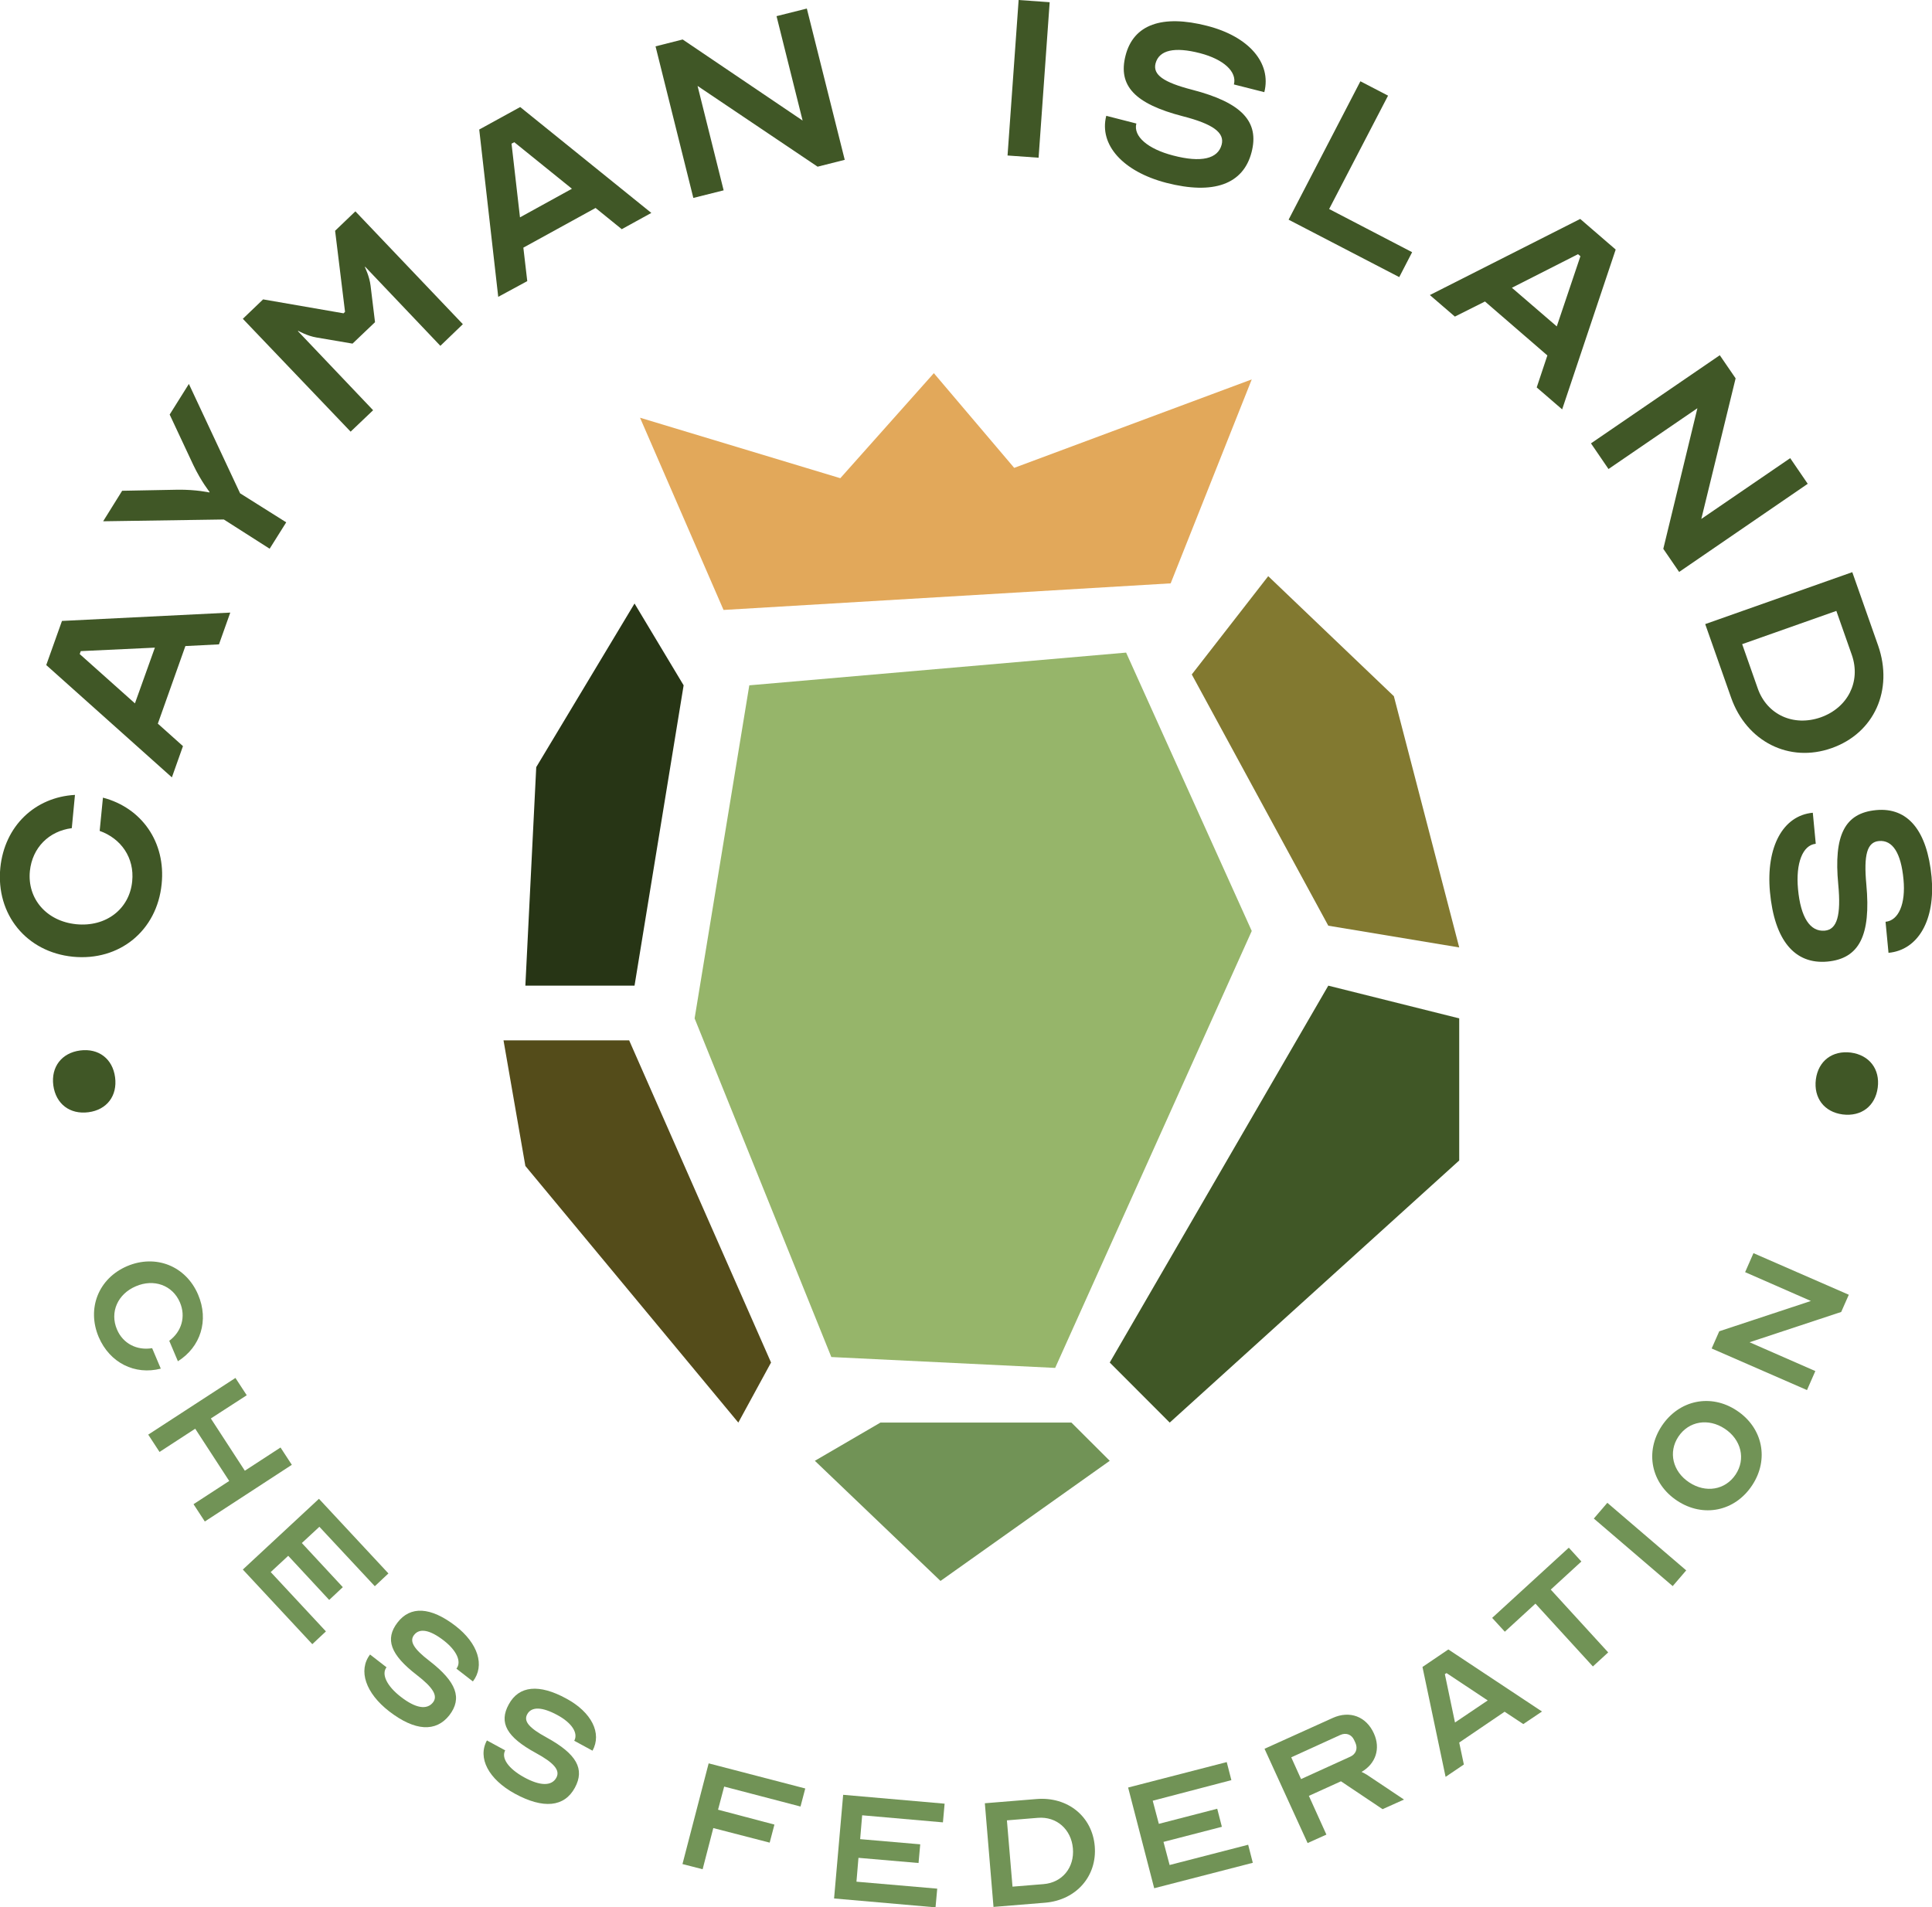 <?xml version="1.0" encoding="utf-8"?>
<!-- Generator: Adobe Illustrator 28.2.0, SVG Export Plug-In . SVG Version: 6.00 Build 0)  -->
<svg version="1.1" id="Layer_1" xmlns="http://www.w3.org/2000/svg" xmlns:xlink="http://www.w3.org/1999/xlink" x="0px" y="0px"
	 viewBox="0 0 182.99 180.68" style="enable-background:new 0 0 182.99 180.68;" xml:space="preserve">
<style type="text/css">
	.st0{fill:#719356;}
	.st1{fill:#405726;}
	.st2{fill:#E2A85A;}
	.st3{fill:#827930;}
	.st4{fill:#544C1A;}
	.st5{fill:#273515;}
	.st6{fill:#96B56A;}
</style>
<g>
	<g>
		<path class="st0" d="M14.41,127.71l0.82,1.94c-2.45,0.63-4.83-0.54-5.88-2.99c-1.15-2.71-0.02-5.56,2.69-6.72
			c2.71-1.15,5.56-0.02,6.72,2.69c1.05,2.45,0.24,4.97-1.91,6.32l-0.82-1.94c1.17-0.86,1.59-2.29,1.01-3.64
			c-0.7-1.63-2.47-2.26-4.18-1.52c-1.71,0.73-2.48,2.45-1.78,4.09C11.65,127.29,12.99,127.95,14.41,127.71z"/>
		<path class="st0" d="M19.97,134.37l3.22,4.95l3.38-2.2l1.07,1.64l-8.24,5.37l-1.07-1.64l3.38-2.2l-3.22-4.95l-3.38,2.2l-1.07-1.64
			l8.26-5.37l1.07,1.64L19.97,134.37z"/>
		<path class="st0" d="M30.25,144.63l-1.66,1.54l3.88,4.18l-1.29,1.21l-3.88-4.18l-1.66,1.54l5.23,5.62l-1.29,1.21l-6.58-7.07
			l7.21-6.7l6.58,7.07l-1.29,1.21L30.25,144.63z"/>
		<path class="st0" d="M41.01,161.27c0.49-0.63,0-1.42-1.56-2.62c-2.47-1.91-3.01-3.38-1.8-4.95c1.22-1.59,3.13-1.49,5.48,0.31
			c2.15,1.66,2.82,3.76,1.66,5.27l-1.56-1.21c0.51-0.65,0.03-1.71-1.19-2.66c-1.33-1.03-2.31-1.21-2.83-0.52
			c-0.45,0.59-0.02,1.31,1.47,2.45c2.57,1.99,3.11,3.53,1.89,5.13c-1.28,1.64-3.27,1.52-5.7-0.35c-2.24-1.73-2.97-3.88-1.82-5.39
			l1.56,1.21c-0.51,0.65,0.03,1.77,1.33,2.78C39.36,161.83,40.43,162,41.01,161.27z"/>
		<path class="st0" d="M52.7,168.39c0.37-0.7-0.23-1.4-1.96-2.34c-2.73-1.49-3.52-2.85-2.55-4.6c0.96-1.77,2.87-1.96,5.46-0.54
			c2.38,1.29,3.38,3.27,2.47,4.93l-1.73-0.94c0.4-0.73-0.24-1.7-1.59-2.43c-1.47-0.8-2.47-0.82-2.87-0.07
			c-0.35,0.66,0.19,1.29,1.84,2.19c2.85,1.56,3.64,2.99,2.68,4.76c-1,1.84-2.99,2.03-5.69,0.56c-2.48-1.36-3.55-3.38-2.64-5.04
			l1.73,0.94c-0.4,0.73,0.31,1.73,1.77,2.54C51.16,169.2,52.26,169.21,52.7,168.39z"/>
		<path class="st0" d="M73.35,172.84l-0.45,1.71l-5.34-1.38l-1.01,3.9l-1.91-0.49l2.48-9.54l9.15,2.38l-0.45,1.71l-7.23-1.89
			l-0.58,2.19L73.35,172.84z"/>
		<path class="st0" d="M81.66,171.96l-0.19,2.26l5.69,0.49L87,176.48l-5.69-0.49l-0.19,2.26l7.65,0.66l-0.16,1.77L79,179.84
			l0.86-9.82l9.61,0.84l-0.16,1.77L81.66,171.96z"/>
		<path class="st0" d="M103.69,174.9c0.23,2.82-1.75,5.09-4.69,5.34l-4.9,0.4l-0.82-9.82l4.9-0.4
			C101.13,170.18,103.46,172.07,103.69,174.9z M95.9,178.72l2.94-0.24c1.77-0.14,2.94-1.57,2.78-3.39c-0.16-1.8-1.54-3.03-3.31-2.89
			l-2.94,0.24L95.9,178.72z"/>
		<path class="st0" d="M109.18,170.58l0.58,2.19l5.53-1.43l0.44,1.71l-5.53,1.43l0.58,2.19l7.44-1.92l0.44,1.71l-9.34,2.41
			l-2.47-9.54l9.34-2.41l0.44,1.71L109.18,170.58z"/>
		<path class="st0" d="M119.77,165.66l6.46-2.92c1.61-0.73,3.18-0.14,3.9,1.47c0.65,1.43,0.17,2.87-1.17,3.64
			c0.19,0.09,0.38,0.19,0.52,0.28l3.5,2.34l-2.03,0.91l-3.94-2.64l-3.04,1.38l1.66,3.67l-1.78,0.8L119.77,165.66z M127.89,166.41
			c0.54-0.24,0.73-0.77,0.49-1.31l-0.12-0.26c-0.24-0.54-0.77-0.73-1.31-0.49l-4.65,2.12l0.93,2.06L127.89,166.41z"/>
		<path class="st0" d="M136.92,168.32l-2.19-10.41l2.45-1.66l8.87,5.88l-1.77,1.19l-1.77-1.17l-4.3,2.92l0.44,2.08L136.92,168.32z
			 M140.91,161.08l-3.9-2.59l-0.16,0.1l0.96,4.58L140.91,161.08z"/>
		<path class="st0" d="M141.33,153.26l7.26-6.65l1.19,1.31l-2.9,2.66l5.44,5.95l-1.45,1.33l-5.44-5.95l-2.9,2.66L141.33,153.26z"/>
		<path class="st0" d="M158.43,150.25l-7.47-6.4l1.28-1.49l7.47,6.4L158.43,150.25z"/>
		<path class="st0" d="M164.5,133.62c2.47,1.63,3.08,4.64,1.45,7.09c-1.63,2.47-4.64,3.08-7.1,1.45c-2.47-1.63-3.08-4.64-1.45-7.09
			C159.04,132.61,162.05,131.99,164.5,133.62z M163.36,135.34c-1.56-1.03-3.41-0.72-4.39,0.75c-0.98,1.47-0.54,3.31,1.03,4.34
			c1.56,1.03,3.41,0.72,4.39-0.75C165.37,138.21,164.92,136.37,163.36,135.34z"/>
		<path class="st0" d="M165.71,127.15l6.23,2.73l-0.79,1.8l-9.03-3.94l0.72-1.63l8.68-2.87l-6.23-2.73l0.79-1.8l9.03,3.94
			l-0.72,1.63L165.71,127.15z"/>
	</g>
	<g>
		<g>
			<path class="st1" d="M5.05,102.82c-0.23-1.75,0.79-3.08,2.54-3.31c1.75-0.23,3.08,0.79,3.31,2.54c0.23,1.75-0.77,3.08-2.52,3.31
				C6.61,105.59,5.29,104.57,5.05,102.82z"/>
			<path class="st1" d="M9.44,78.71l0.31-3.15c3.67,0.96,5.97,4.22,5.56,8.19c-0.44,4.41-3.99,7.31-8.4,6.88
				c-4.41-0.44-7.31-4.01-6.88-8.42c0.4-3.97,3.29-6.7,7.07-6.91L6.8,78.45c-2.17,0.28-3.74,1.85-3.97,4.06
				c-0.26,2.64,1.59,4.76,4.39,5.04c2.8,0.28,5.04-1.42,5.3-4.06C12.75,81.26,11.47,79.43,9.44,78.71z"/>
			<path class="st1" d="M16.28,73.64L4.38,63l1.49-4.18l15.94-0.79l-1.07,3.01l-3.18,0.16l-2.61,7.35l2.38,2.13L16.28,73.64z
				 M14.67,61.35l-7.02,0.33l-0.1,0.28l5.23,4.67L14.67,61.35z"/>
			<path class="st1" d="M21.2,49.21L9.77,49.38l1.8-2.89l5.28-0.1c1.75-0.02,2.97,0.26,2.97,0.26l0.03-0.05c0,0-0.79-0.98-1.54-2.55
				l-2.24-4.78l1.82-2.9l4.85,10.36l4.37,2.75l-1.57,2.5L21.2,49.21z"/>
			<path class="st1" d="M32.54,29.68l0.14-0.14l-0.94-7.68l1.92-1.84l10.18,10.69l-2.13,2.05l-7.12-7.49l-0.03,0.03
				c0,0,0.44,0.89,0.54,1.77l0.42,3.45l-2.13,2.03l-3.41-0.58c-0.87-0.14-1.73-0.63-1.73-0.63l-0.03,0.03l7.12,7.49l-2.13,2.03
				L23,30.2l1.92-1.84L32.54,29.68z"/>
			<path class="st1" d="M47.19,28.12l-1.8-15.85l3.88-2.13l12.42,10.03l-2.8,1.54l-2.48-2.01l-6.84,3.76l0.37,3.17L47.19,28.12z
				 M54.17,17.88l-5.46-4.41l-0.26,0.14l0.8,6.98L54.17,17.88z"/>
			<path class="st1" d="M66.07,8.14l2.47,9.89l-2.87,0.72L62.09,4.39l2.57-0.65l11.36,7.68l-2.47-9.89l2.87-0.72l3.59,14.33
				l-2.57,0.65L66.07,8.14z"/>
			<path class="st1" d="M95.43,14.73L96.48,0l2.94,0.21l-1.05,14.73L95.43,14.73z"/>
			<path class="st1" d="M115.71,13.7c0.3-1.14-0.84-1.96-3.69-2.69c-4.51-1.17-6.16-2.87-5.41-5.76c0.75-2.92,3.45-3.9,7.73-2.8
				c3.95,1.01,6.11,3.52,5.41,6.28L116.87,8c0.31-1.21-0.98-2.38-3.2-2.96c-2.43-0.63-3.88-0.3-4.22,0.96
				c-0.28,1.08,0.75,1.8,3.46,2.5c4.72,1.22,6.39,3.03,5.63,5.93c-0.79,3.03-3.6,4.04-8.07,2.89c-4.11-1.07-6.39-3.6-5.69-6.35
				l2.85,0.73c-0.31,1.21,1.08,2.41,3.48,3.03C113.77,15.43,115.36,15.05,115.71,13.7z"/>
			<path class="st1" d="M128.85,7.7l2.62,1.36l-5.58,10.74l7.86,4.09l-1.22,2.36l-10.48-5.44L128.85,7.7z"/>
			<path class="st1" d="M135.43,27.95l14.24-7.21l3.36,2.9l-5.07,15.14l-2.41-2.08l1.01-3.03l-5.91-5.11l-2.85,1.43L135.43,27.95z
				 M147.45,30.92l2.24-6.65l-0.23-0.19l-6.26,3.18L147.45,30.92z"/>
			<path class="st1" d="M160.77,38.67l-8.42,5.76L150.69,42l12.2-8.35l1.5,2.19l-3.25,13.32l8.42-5.76l1.66,2.43l-12.18,8.35
				l-1.5-2.19L160.77,38.67z"/>
			<path class="st1" d="M173.48,70.87c-4.01,1.42-8.05-0.61-9.52-4.79l-2.45-6.96l13.93-4.92l2.45,6.96
				C179.35,65.36,177.52,69.45,173.48,70.87z M165.01,61.02l1.47,4.18c0.87,2.5,3.39,3.66,5.98,2.75c2.55-0.91,3.81-3.38,2.94-5.9
				l-1.47-4.18L165.01,61.02z"/>
			<path class="st1" d="M172.83,88.16c1.17-0.1,1.56-1.45,1.28-4.39c-0.44-4.65,0.61-6.75,3.59-7.03c2.99-0.28,4.83,1.92,5.25,6.33
				c0.37,4.06-1.26,6.93-4.08,7.19l-0.28-2.94c1.24-0.12,1.92-1.71,1.7-4.01c-0.23-2.5-1.03-3.76-2.33-3.64
				c-1.12,0.1-1.45,1.31-1.19,4.11c0.45,4.85-0.68,7.03-3.69,7.31c-3.11,0.28-5.02-2.03-5.44-6.61c-0.38-4.23,1.22-7.23,4.06-7.49
				l0.28,2.94c-1.24,0.12-1.91,1.84-1.68,4.3C170.55,86.92,171.45,88.28,172.83,88.16z"/>
			<path class="st1" d="M177.85,103.03c-0.23,1.75-1.56,2.76-3.32,2.54c-1.75-0.23-2.76-1.56-2.54-3.32
				c0.23-1.75,1.56-2.76,3.32-2.54C177.06,99.95,178.08,101.28,177.85,103.03z"/>
		</g>
	</g>
	<g>
		<polygon class="st2" points="60.62,39.57 68.53,57.78 110.88,55.26 118.56,35.94 96.06,44.32 88.45,35.35 79.59,45.3 		"/>
		<polygon class="st1" points="110.79,134.76 105.11,129.07 125.81,93.37 138.21,96.47 138.21,109.93 		"/>
		<polygon class="st3" points="138.21,89.75 125.81,87.69 112.88,63.89 120.12,54.58 132.02,65.95 		"/>
		<polygon class="st0" points="105.11,138.38 89.08,149.76 77.18,138.38 83.39,134.76 101.48,134.76 		"/>
		<polygon class="st4" points="69.93,134.76 73.03,129.07 59.59,98.55 47.69,98.55 49.76,110.45 		"/>
		<polygon class="st5" points="60.1,93.37 49.76,93.37 50.79,72.67 60.1,57.17 64.75,64.92 		"/>
		<polygon class="st6" points="70.97,64.92 106.66,61.82 118.56,88.19 99.94,129.58 78.74,128.55 65.79,96.47 		"/>
	</g>
</g>
</svg>
